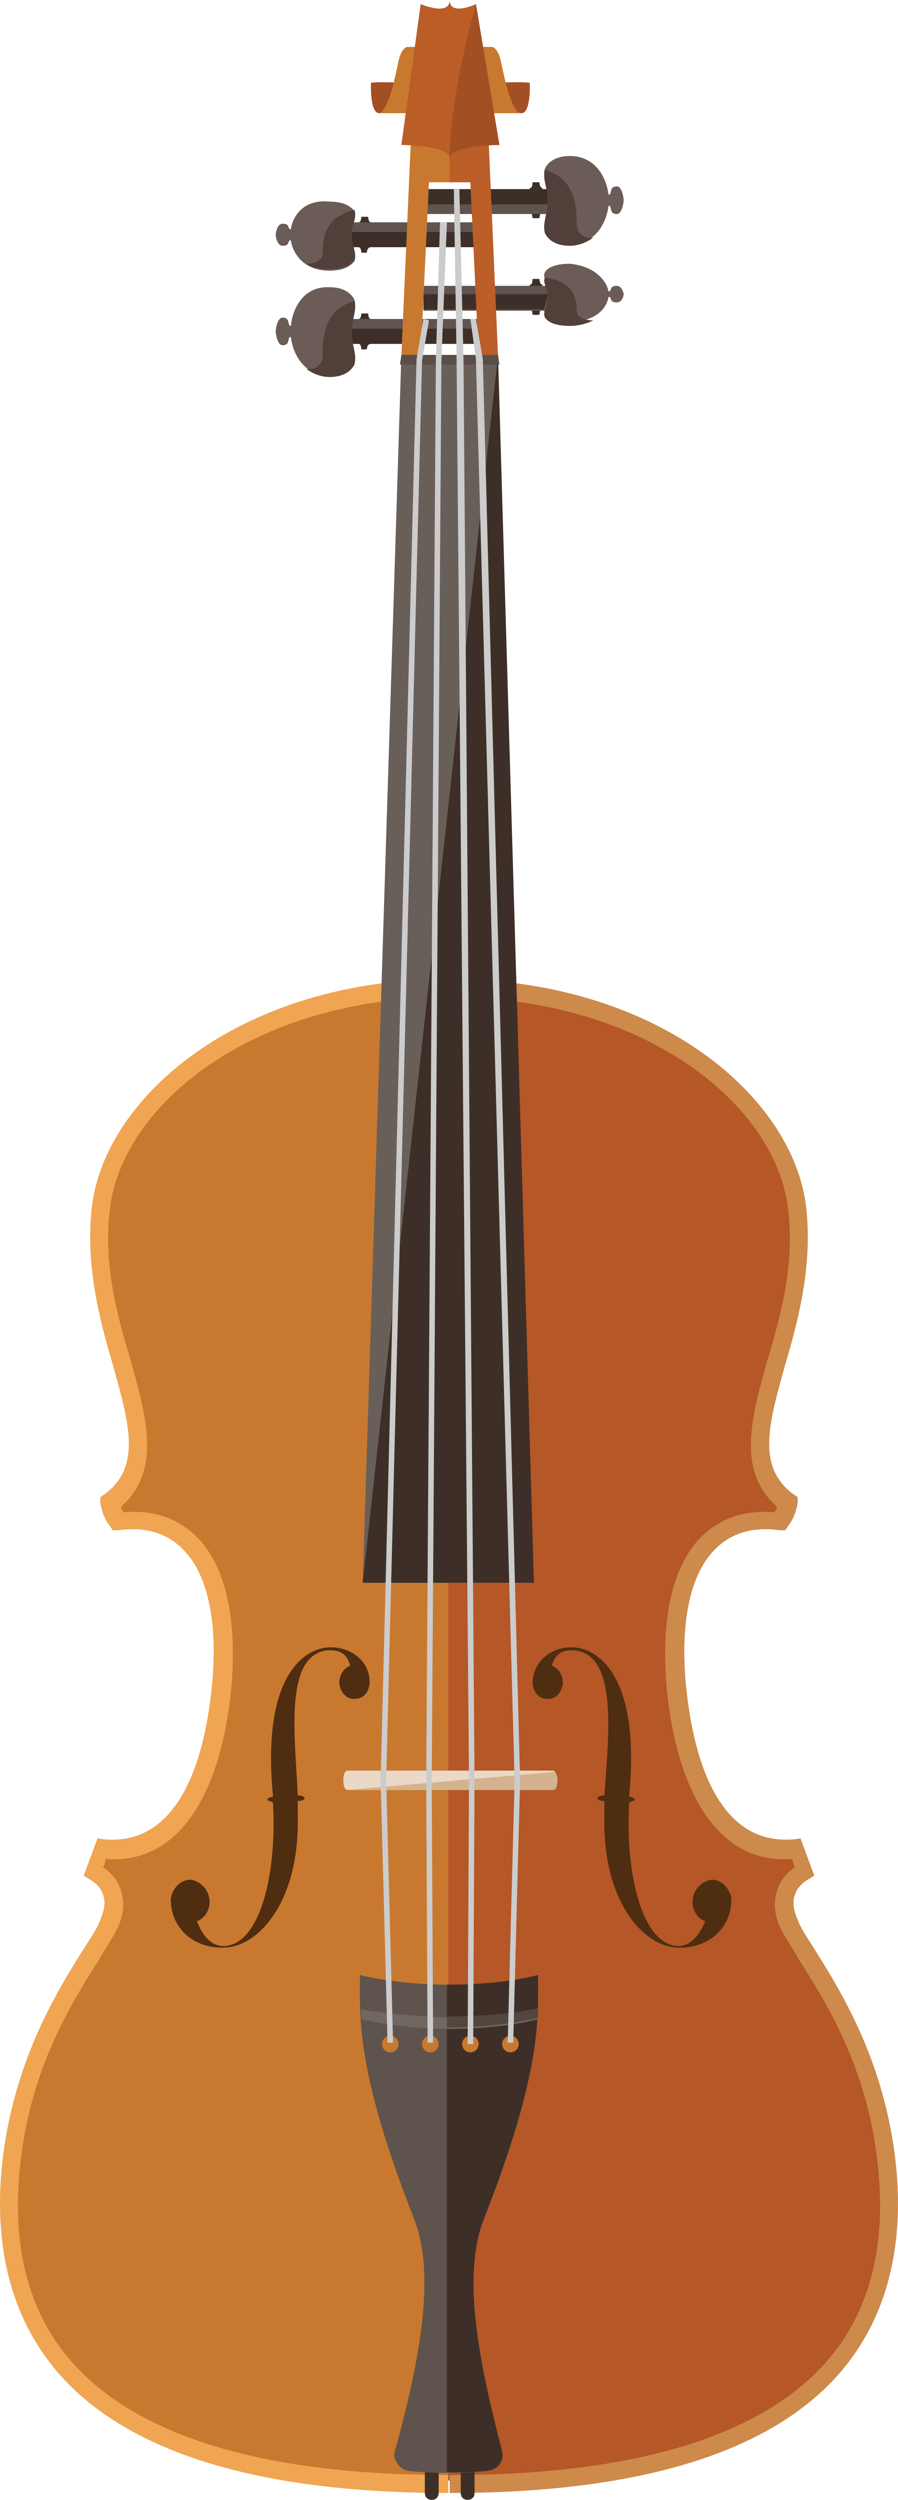 <?xml version="1.0" encoding="utf-8"?>
<!-- Generator: Adobe Illustrator 17.0.0, SVG Export Plug-In . SVG Version: 6.00 Build 0)  -->
<!DOCTYPE svg PUBLIC "-//W3C//DTD SVG 1.1//EN" "http://www.w3.org/Graphics/SVG/1.1/DTD/svg11.dtd">
<svg version="1.1" id="Layer_1" xmlns="http://www.w3.org/2000/svg" xmlns:xlink="http://www.w3.org/1999/xlink" x="0px" y="0px"
	 width="105.982px" height="295px" viewBox="-43.997 -138.5 105.982 295" enable-background="new -43.997 -138.5 105.982 295"
	 xml:space="preserve">
<g>
	<g>
		<path fill="#C8792F" d="M9.238-21.809c-23.144,0-39.442,12.876-41.072,25.751c-1.956,15.32,9.779,28.359,1.141,34.878
			c0,0.652,0.326,1.467,0.978,2.119c9.779-1.141,13.202,7.66,12.061,19.232c-1.304,14.18-7.008,20.699-14.832,19.232
			c0.652,0.326-0.652,1.793-0.489,2.608c1.63,0.815,3.586,2.934,1.793,6.193c-2.445,4.89-10.594,14.18-11.735,30.152
			c-1.956,27.87,22.818,35.856,52.155,35.856V-21.809z"/>
		<path fill="#B55727" d="M8.912-21.809c23.144,0,39.442,12.876,41.072,25.751c1.956,15.32-9.779,28.359-1.141,34.878
			c0,0.652-0.326,1.467-0.978,2.119c-9.779-1.141-13.202,7.66-12.061,19.232c1.304,14.18,7.008,20.699,14.832,19.232
			c-0.652,0.326,0.652,1.793,0.489,2.608c-1.63,0.815-3.586,2.934-1.793,6.193c2.445,4.89,10.594,14.18,11.735,30.152
			c1.956,27.87-22.818,35.856-52.155,35.856V-21.809z"/>
	</g>
	<g>
		<path fill="#CD8A4B" d="M61.882,118.519c-0.978-13.039-6.519-21.84-9.779-27.055c-0.815-1.304-1.63-2.445-1.956-3.423
			c-0.489-1.141-0.652-2.119-0.326-2.934c0.326-1.141,1.467-1.793,1.793-1.956l0.489-0.326l-1.63-4.401
			c-0.652,0.163-1.304,0.163-1.793,0.163c-6.519,0-10.594-6.519-11.735-18.417c-0.652-7.171,0.489-12.713,3.26-15.646
			c1.793-1.956,4.401-2.934,7.823-2.445h0.652l0.326-0.489c0.652-0.815,0.978-1.793,1.141-2.771v-0.652l-0.489-0.326
			c-4.401-3.26-2.934-8.312-0.978-15.32c1.63-5.541,3.26-11.898,2.445-18.743c-1.63-12.876-17.276-26.24-40.746-26.729l0,0H9.238
			v2.119h0.163C32.219-20.668,47.539-8.119,49.006,4.105c0.815,6.519-0.815,12.55-2.445,17.928
			c-1.956,7.008-3.586,13.039,1.141,17.276c0,0.163-0.163,0.489-0.326,0.652c-3.749-0.326-6.682,0.815-8.964,3.26
			c-3.097,3.423-4.401,9.453-3.749,17.276c1.304,13.528,6.682,21.025,14.832,20.373c0,0.163,0.163,0.489,0.163,0.652
			s0.163,0.163,0.163,0.326c-0.978,0.652-1.793,1.63-2.119,2.771c-0.326,0.978-0.489,2.608,0.489,4.564
			c0.489,0.978,1.304,2.119,2.119,3.586c3.423,5.378,8.638,13.691,9.453,26.077c0.652,8.964-1.63,16.461-6.682,21.84
			c-7.823,8.475-22.655,12.876-43.843,12.876H9.075v2.119h0.163h0.978l0,0c21.351-0.163,36.182-4.727,44.332-13.528
			C60.089,136.122,62.534,128.135,61.882,118.519z"/>
	</g>
	<g>
		<path fill="#F0A552" d="M-43.895,118.519c0.978-13.039,6.519-21.84,9.779-27.055c0.815-1.304,1.63-2.445,1.956-3.423
			c0.489-1.141,0.652-2.119,0.326-2.934c-0.326-1.141-1.467-1.793-1.793-1.956l-0.489-0.326l1.63-4.401
			c0.652,0.163,1.304,0.163,1.793,0.163c6.519,0,10.594-6.519,11.735-18.417c0.652-7.171-0.489-12.713-3.26-15.646
			c-1.793-1.956-4.401-2.934-7.823-2.445h-0.652l-0.326-0.489c-0.652-0.815-0.978-1.793-1.141-2.771v-0.652l0.489-0.326
			c4.401-3.26,2.934-8.312,0.978-15.32c-1.63-5.541-3.26-11.898-2.445-18.743c1.63-12.876,17.276-26.24,40.746-26.729l0,0h1.141
			v2.119H8.586C-14.231-20.668-29.552-8.119-31.019,4.105c-0.815,6.519,0.815,12.55,2.445,17.928
			c1.956,7.008,3.586,13.039-1.141,17.276c0,0.163,0.163,0.489,0.326,0.652c3.749-0.326,6.682,0.815,8.964,3.26
			c3.097,3.423,4.401,9.453,3.749,17.276c-1.304,13.528-6.682,21.025-14.832,20.373c0,0.163-0.163,0.489-0.163,0.652
			s-0.163,0.163-0.163,0.326c0.978,0.652,1.793,1.63,2.119,2.771c0.326,0.978,0.489,2.608-0.489,4.564
			c-0.489,0.978-1.304,2.119-2.119,3.586c-3.423,5.378-8.638,13.691-9.453,26.077c-0.652,8.964,1.63,16.461,6.682,21.84
			c7.823,8.475,22.655,12.876,43.843,12.876h0.163v2.119H8.749H7.771l0,0c-21.351-0.163-36.182-4.727-44.332-13.528
			C-42.102,136.122-44.546,128.135-43.895,118.519z"/>
	</g>
	<g>
		<g>
			<g>
				<path fill="#3D2F28" d="M-0.704-97.271h-0.652c0,0,0-0.652-0.326-0.652v-2.934c0.326,0,0.326-0.652,0.326-0.652h0.815
					c0,0,0,0.652,0.326,0.652v2.934C-0.704-97.922-0.704-97.271-0.704-97.271z"/>
				<rect x="-2.823" y="-100.856" fill="#605450" width="15.32" height="2.934"/>
				<rect x="-2.823" y="-99.715" fill="#3D2F28" width="15.646" height="1.793"/>
				<path fill="#6C5C57" d="M-9.668-100.041c-0.489,0,0-0.978-0.978-0.978c-0.652,0-0.815,1.467-0.815,1.63l0,0l0,0l0,0l0,0
					c0,0.163,0.163,1.63,0.815,1.63c0.978,0,0.489-0.978,0.978-0.978c0.163,1.63,1.304,4.564,4.564,4.564
					c1.793,0,2.608-0.815,2.934-1.467c0.326-1.141-0.326-2.119-0.326-3.749c0-1.793,0.652-2.771,0.326-3.749
					c-0.326-0.652-1.141-1.467-2.934-1.467C-8.364-104.768-9.505-101.834-9.668-100.041z"/>
				<g>
					<path fill="#513F39" d="M-5.919-96.619c0,1.467-1.304,1.793-1.956,1.63c0.652,0.489,1.63,0.978,2.771,0.978
						c1.793,0,2.608-0.815,2.934-1.467c0.326-1.141-0.326-2.119-0.326-3.749c0-1.63,0.652-2.608,0.326-3.749
						C-5.593-101.997-5.919-99.063-5.919-96.619z"/>
				</g>
			</g>
			<g>
				<path fill="#3D2F28" d="M-0.704-108.679h-0.652c0,0,0-0.652-0.326-0.652v-2.934c0.326,0,0.326-0.652,0.326-0.652h0.815
					c0,0,0,0.652,0.326,0.652v2.934C-0.704-109.331-0.704-108.679-0.704-108.679z"/>
				<g>
					<rect x="-2.823" y="-112.265" fill="#605450" width="14.994" height="2.934"/>
					<rect x="-2.823" y="-111.124" fill="#3D2F28" width="14.994" height="1.793"/>
				</g>
				<g>
					<path fill="#6C5C57" d="M-9.668-111.45c-0.489,0,0-0.652-0.978-0.652c-0.652,0-0.815,1.141-0.815,1.304l0,0l0,0l0,0l0,0
						c0,0.163,0.163,1.304,0.815,1.304c0.978,0,0.489-0.652,0.978-0.652c0.163,1.304,1.304,3.586,4.564,3.586
						c1.793,0,2.608-0.652,2.934-1.141c0.326-0.815-0.326-1.63-0.326-2.934c0-1.304,0.652-2.119,0.326-2.934
						c-0.326-0.489-1.141-1.141-2.934-1.141C-8.364-115.036-9.505-112.754-9.668-111.45z"/>
					<g>
						<path fill="#513F39" d="M-5.919-108.679c0,1.141-1.304,1.304-1.956,1.304c0.652,0.489,1.63,0.652,2.771,0.652
							c1.793,0,2.608-0.652,2.934-1.141c0.326-0.815-0.326-1.63-0.326-2.934s0.652-2.119,0.326-2.934
							C-5.593-112.917-5.919-110.472-5.919-108.679z"/>
					</g>
				</g>
			</g>
			<g>
				<path fill="#3D2F28" d="M18.854-116.992h0.815c0,0,0,0.652,0.326,0.652v2.934c-0.326,0-0.326,0.652-0.326,0.652h-0.815
					c0,0,0-0.652-0.326-0.652v-2.934C18.854-116.177,18.854-116.992,18.854-116.992z"/>
				<rect x="5.978" y="-116.177" fill="#605450" width="14.994" height="2.934"/>
				<rect x="5.978" y="-116.177" fill="#3D2F28" width="14.994" height="1.793"/>
				<path fill="#6C5C57" d="M27.818-115.525c0.489,0,0-0.978,0.978-0.978c0.652,0,0.815,1.467,0.815,1.63l0,0l0,0l0,0l0,0
					c0,0.163-0.163,1.63-0.815,1.63c-0.978,0-0.489-0.978-0.978-0.978c-0.163,1.63-1.304,4.564-4.564,4.564
					c-1.793,0-2.608-0.815-2.934-1.467c-0.326-1.141,0.326-2.119,0.326-3.749c0-1.793-0.652-2.771-0.326-3.749
					c0.326-0.652,1.141-1.467,2.934-1.467C26.514-120.088,27.655-117.155,27.818-115.525z"/>
				<g>
					<path fill="#513F39" d="M24.07-112.102c0,1.467,1.304,1.793,1.956,1.63c-0.652,0.489-1.63,0.978-2.771,0.978
						c-1.793,0-2.608-0.815-2.934-1.467c-0.326-1.141,0.326-2.119,0.326-3.749s-0.652-2.608-0.326-3.749
						C23.744-117.48,24.07-114.384,24.07-112.102z"/>
				</g>
			</g>
			<g>
				<path fill="#3D2F28" d="M18.854-105.583h0.815c0,0,0,0.652,0.326,0.652v2.934c-0.326,0-0.326,0.652-0.326,0.652h-0.815
					c0,0,0-0.652-0.326-0.652v-2.934C18.854-104.768,18.854-105.583,18.854-105.583z"/>
				<rect x="5.978" y="-104.768" fill="#605450" width="14.994" height="2.934"/>
				<rect x="5.978" y="-103.79" fill="#3D2F28" width="14.994" height="1.793"/>
				<g>
					<path fill="#6C5C57" d="M27.818-104.116c0.489,0,0-0.652,0.978-0.652c0.652,0,0.815,0.978,0.815,0.978l0,0l0,0l0,0l0,0
						c0,0.163-0.163,0.978-0.815,0.978c-0.978,0-0.489-0.652-0.978-0.652c-0.163,1.141-1.304,2.934-4.564,2.934
						c-1.793,0-2.608-0.489-2.934-0.978c-0.326-0.652,0.326-1.304,0.326-2.445c0-1.141-0.652-1.793-0.326-2.445
						c0.326-0.489,1.141-0.978,2.934-0.978C26.514-107.05,27.655-105.094,27.818-104.116z"/>
					<g>
						<path fill="#513F39" d="M24.07-101.834c0,0.978,1.304,1.141,1.956,1.141c-0.652,0.326-1.63,0.652-2.771,0.652
							c-1.793,0-2.608-0.489-2.934-0.978c-0.326-0.652,0.326-1.304,0.326-2.445c0-1.141-0.652-1.63-0.326-2.282
							C23.744-105.257,24.07-103.301,24.07-101.834z"/>
					</g>
				</g>
			</g>
		</g>
		<g>
			<polygon fill="#695F59" points="9.401,48.274 -1.193,48.274 3.371,-96.619 14.779,-96.619 			"/>
			<g>
				<polygon fill="#3D2F28" points="-1.193,48.274 19.017,48.274 14.779,-96.619 				"/>
			</g>
		</g>
		<g>
			<polygon fill="#C8792F" points="11.52,-116.992 12.498,-96.456 14.779,-96.456 13.639,-122.533 11.846,-136.387 6.304,-136.387 
				4.512,-122.37 3.371,-96.456 5.652,-96.456 6.63,-116.992 			"/>
		</g>
		<g>
			<g>
				<path fill="#A34F24" d="M-0.215-128.726c0,0-0.163,3.586,0.978,3.586s2.934-2.445,2.934-2.445s3.26-1.141,0-1.141
					C0.274-128.889-0.215-128.726-0.215-128.726z"/>
				<path fill="#C8792F" d="M5.326-132.964H4.023c0,0-0.652,0.163-0.978,1.63c-0.326,1.467-1.141,5.867-2.282,6.193h3.26
					L5.326-132.964z"/>
			</g>
			<g>
				<path fill="#A34F24" d="M18.528-128.726c0,0,0.163,3.586-0.978,3.586c-1.141,0-2.934-2.445-2.934-2.445s-3.26-1.141,0-1.141
					C17.876-128.889,18.528-128.726,18.528-128.726z"/>
				<path fill="#C8792F" d="M12.824-132.964h1.304c0,0,0.652,0.163,0.978,1.63c0.326,1.467,1.141,5.867,2.282,6.193h-3.26
					L12.824-132.964z"/>
			</g>
		</g>
		<g>
			<polygon fill="#BB5E27" points="13.639,-122.533 11.846,-136.387 9.075,-136.387 9.075,-116.992 11.52,-116.992 12.498,-96.456 
				14.779,-96.456 			"/>
		</g>
		<path fill="#BB5D27" d="M14.942-121.392c0,0-5.867,0-5.867,1.63c0-1.63-5.704-1.63-5.704-1.63l2.282-16.624
			c0,0,3.423,1.467,3.423-0.489c0,1.956,3.097,0.489,3.097,0.489L14.942-121.392z"/>
		<path fill="#A34F24" d="M14.942-121.392c0,0-5.867,0-5.867,1.63c0-7.497,3.097-18.254,3.097-18.254L14.942-121.392z"/>
		<g>
			<polygon fill="#5B4E49" points="14.779,-96.619 9.401,-96.619 8.749,-96.619 3.371,-96.619 3.208,-95.478 14.942,-95.478 			"/>
		</g>
	</g>
	<path fill="#EAD9C7" d="M21.788,71.58c0,0.652-0.163,1.141-0.489,1.141H-2.986c-0.326,0-0.489-0.489-0.489-1.141l0,0
		c0-0.652,0.163-1.141,0.489-1.141h24.285C21.462,70.439,21.788,70.928,21.788,71.58L21.788,71.58z"/>
	<path fill="#D4B28F" d="M21.788,71.58c0,0.652-0.163,1.141-0.489,1.141H-2.986l24.285-2.119
		C21.462,70.439,21.788,70.928,21.788,71.58L21.788,71.58z"/>
	<g>
		<path fill="#3D2F28" d="M7.771,155.68c0,0.489-0.326,0.815-0.815,0.815l0,0c-0.489,0-0.815-0.326-0.815-0.815v-5.867
			c0-0.489,0.326-0.815,0.815-0.815l0,0c0.489,0,0.815,0.326,0.815,0.815V155.68z"/>
		<path fill="#3D2F28" d="M12.009,155.68c0,0.489-0.326,0.815-0.815,0.815l0,0c-0.489,0-0.815-0.326-0.815-0.815v-5.867
			c0-0.489,0.326-0.815,0.815-0.815l0,0c0.489,0,0.815,0.326,0.815,0.815V155.68z"/>
	</g>
	<g>
		<path fill="#4F2D11" d="M-0.378,60.008c0-2.771-2.608-4.401-5.215-4.075c-1.467,0.163-7.66,1.956-6.193,17.439v0.163
			c-0.326,0-0.652,0.163-0.652,0.326c0,0.163,0.326,0.163,0.652,0.326c0.489,7.823-1.304,16.461-5.541,16.95
			c-1.956,0.163-2.934-1.63-3.423-2.934c0.978-0.326,1.63-1.467,1.467-2.608c-0.163-1.304-1.304-2.282-2.445-2.282
			c-1.141,0.163-1.956,1.141-2.119,2.282l0,0c0,3.586,2.934,6.03,6.682,5.704c3.749-0.326,8.475-5.378,8.312-15.32
			c0-0.652,0-1.304,0-1.956c0.489,0,0.815-0.163,0.815-0.326s-0.326-0.326-0.815-0.326c-0.326-7.008-1.63-16.461,3.423-17.113
			c1.793-0.163,2.445,0.652,2.771,1.793c-0.815,0.326-1.304,1.141-1.304,2.119c0.163,1.141,0.978,1.956,1.956,1.793
			C-1.03,61.964-0.378,60.986-0.378,60.008L-0.378,60.008z"/>
		<path fill="#4F2D11" d="M18.854,60.008c0.163-2.771,2.608-4.401,5.215-4.075c1.467,0.163,7.66,1.956,6.193,17.439v0.163
			c0.326,0,0.652,0.163,0.652,0.326c0,0.163-0.326,0.163-0.652,0.326c-0.489,7.823,1.304,16.461,5.541,16.95
			c1.793,0.163,2.934-1.63,3.423-2.934c-0.978-0.326-1.63-1.467-1.467-2.608c0.163-1.304,1.304-2.282,2.445-2.282
			c1.141,0.163,1.956,1.141,2.119,2.282l0,0c0,3.586-2.934,6.03-6.682,5.704c-3.749-0.326-8.475-5.378-8.312-15.32
			c0-0.652,0-1.304,0-1.956c-0.489,0-0.815-0.163-0.815-0.326s0.326-0.326,0.815-0.326c0.489-7.008,1.63-16.461-3.423-17.113
			c-1.793-0.163-2.445,0.652-2.771,1.793c0.815,0.326,1.304,1.141,1.304,2.119c-0.163,1.141-0.978,1.956-1.956,1.793
			C19.506,61.964,18.854,60.986,18.854,60.008L18.854,60.008z"/>
	</g>
	<g>
		<path fill="#5F534D" d="M13.15,123.246c6.845-17.439,6.356-23.633,6.356-28.685c0,0-4.075,1.141-10.431,1.141
			s-10.594-1.141-10.594-1.141c0,5.052-0.489,11.246,6.356,28.685c2.608,6.519,0.815,16.461-2.282,27.707
			c-0.163,0.652,0.489,1.956,1.63,2.119c2.771,0.326,6.356,0.326,9.29,0c1.793-0.163,1.956-1.793,1.793-2.282
			C12.335,139.544,10.542,129.765,13.15,123.246z"/>
		<g>
			<path fill="#3D2F28" d="M13.15,123.246c6.845-17.439,6.356-23.633,6.356-28.685c0,0-4.075,1.141-10.431,1.141
				c-0.163,0-0.163,0-0.326,0v57.533c1.63,0,3.26,0,4.727-0.163c1.793-0.163,1.956-1.793,1.793-2.282
				C12.335,139.544,10.542,129.765,13.15,123.246z"/>
		</g>
		<g>
			<path fill="#706760" d="M-1.356,98.636c0,0.326,0,0.815,0,1.141c1.467,0.326,5.215,1.141,10.594,1.141
				c5.215,0,8.964-0.815,10.268-1.141c0-0.326,0-0.815,0-1.141c-2.119,0.489-5.704,0.978-10.268,0.978
				C4.512,99.45,0.763,98.961-1.356,98.636z"/>
		</g>
		<g>
			<path fill="#52463F" d="M8.912,100.754c5.215,0,9.29-0.815,10.594-1.141c0-0.326,0-0.815,0-1.141
				c-2.119,0.489-6.03,0.978-10.757,0.978v1.304H8.912z"/>
		</g>
	</g>
	<g>
		<circle fill="#C8792F" cx="2.067" cy="102.71" r="0.978"/>
		<circle fill="#C8792F" cx="6.793" cy="102.71" r="0.978"/>
		<circle fill="#C8792F" cx="11.52" cy="102.71" r="0.978"/>
		<circle fill="#C8792F" cx="16.246" cy="102.71" r="0.978"/>
	</g>
	<polygon fill="#CCCCCC" points="1.741,102.547 0.926,71.58 5.163,-96.13 5.978,-100.856 6.63,-100.693 5.815,-95.967 1.578,71.58 
		2.393,102.547 	"/>
	<polygon fill="#CCCCCC" points="6.467,102.547 6.304,71.58 7.445,-95.967 7.934,-112.265 8.749,-112.265 8.097,-95.967 
		6.956,71.58 7.119,102.547 	"/>
	<polygon fill="#CCCCCC" points="11.846,102.71 11.194,102.71 11.357,71.58 9.89,-96.13 9.564,-116.177 10.216,-116.177 
		10.705,-96.13 12.009,71.58 	"/>
	<polygon fill="#CCCCCC" points="16.572,102.547 15.92,102.547 16.735,71.58 12.172,-96.13 11.52,-100.856 12.172,-100.856 
		12.987,-96.13 17.387,71.58 	"/>
</g>
</svg>
